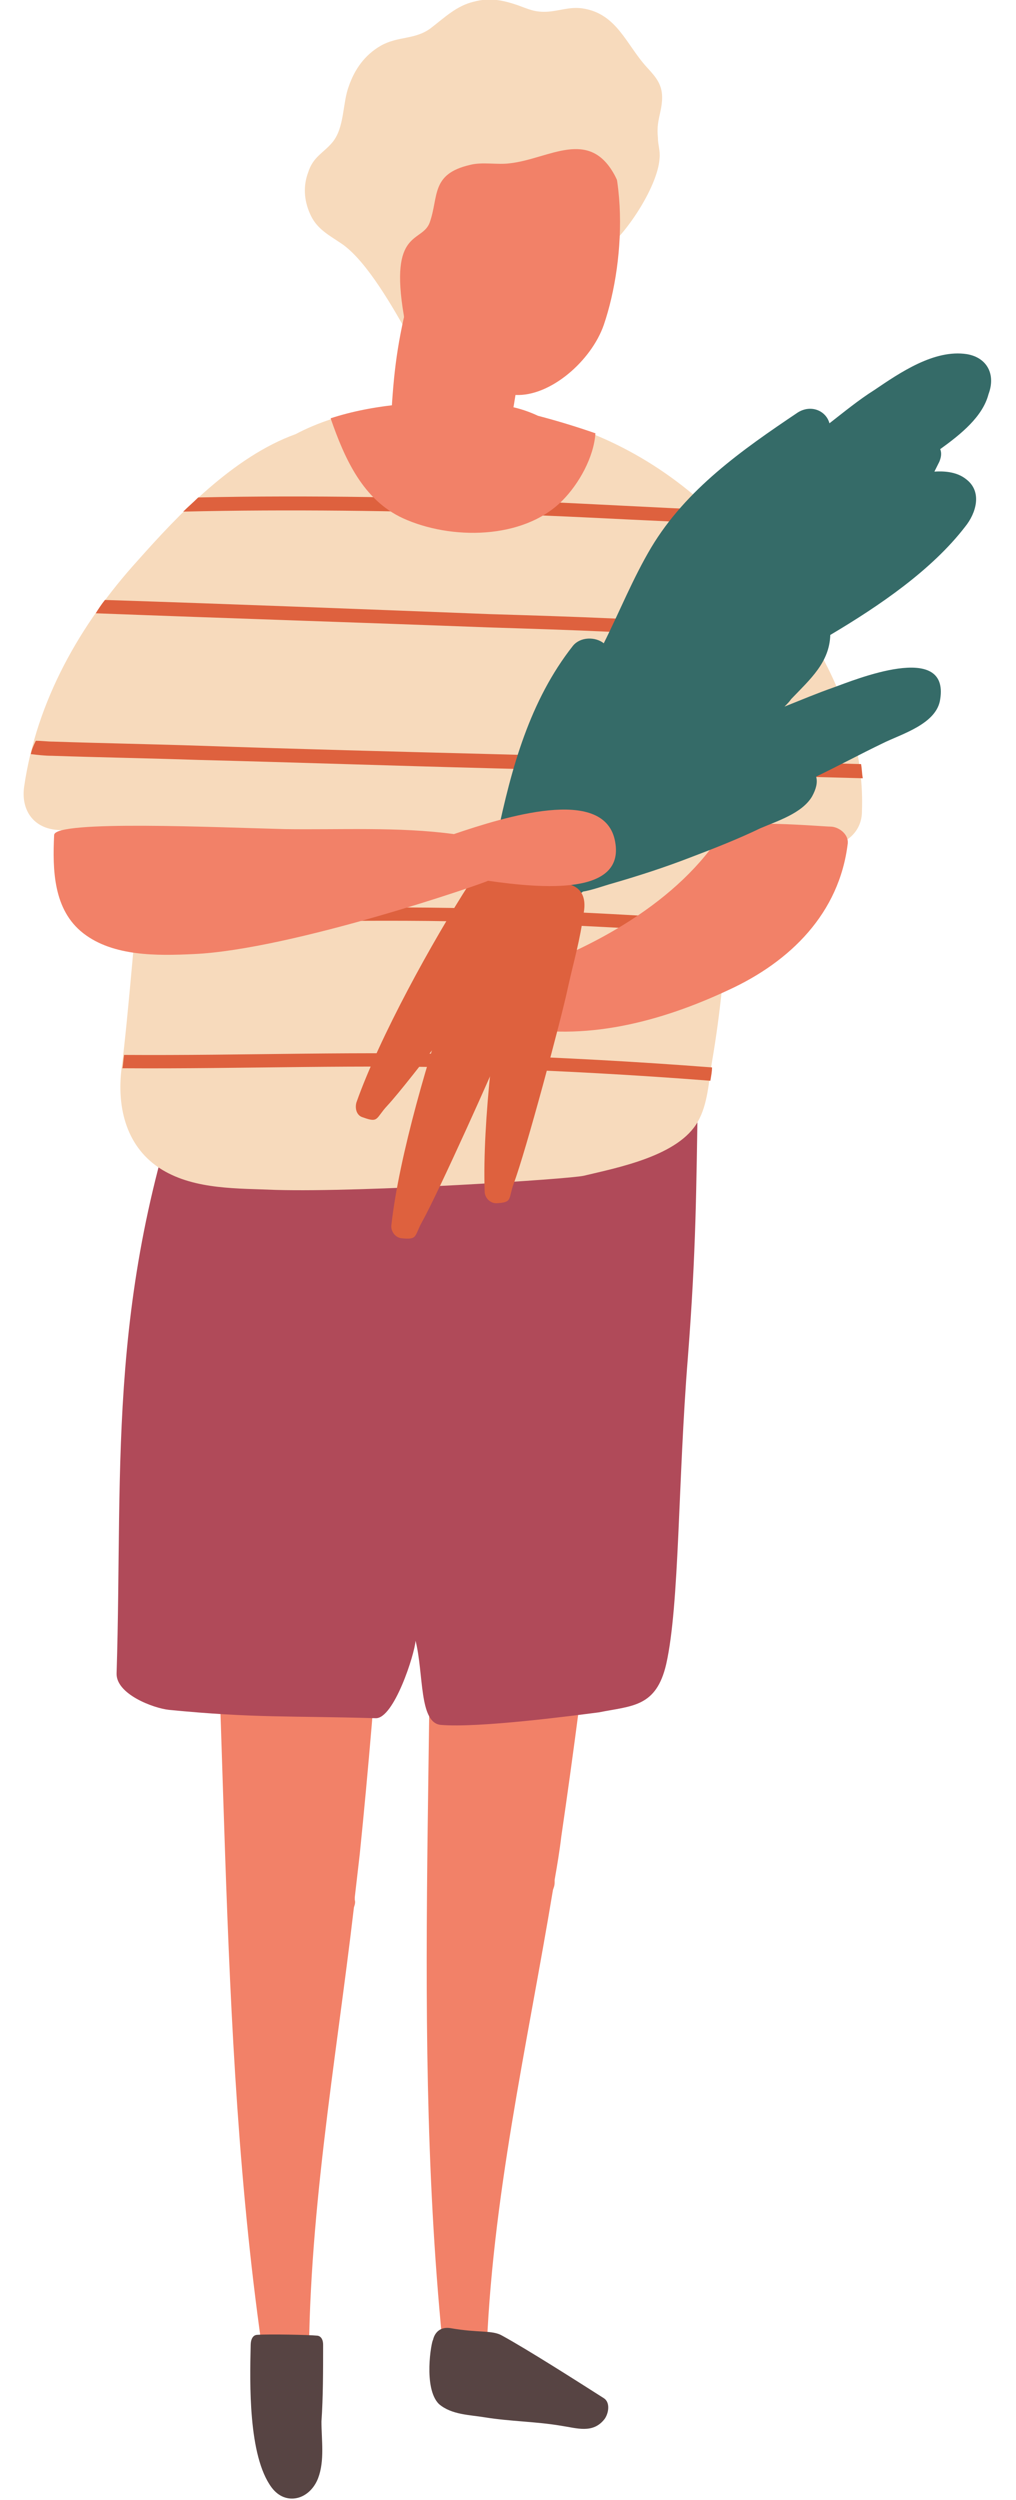 <?xml version="1.0" encoding="utf-8"?>
<!-- Generator: Adobe Illustrator 25.2.0, SVG Export Plug-In . SVG Version: 6.00 Build 0)  -->
<svg version="1.1" id="Layer_1" xmlns="http://www.w3.org/2000/svg" xmlns:xlink="http://www.w3.org/1999/xlink" x="0px" y="0px"
	 viewBox="0 0 122 300" style="enable-background:new 0 0 122 300;" xml:space="preserve">
<style type="text/css">
	.st0{fill:#F7DABC;}
	.st1{fill:#F28168;}
	.st2{fill:#574443;}
	.st3{fill:#B04A59;}
	.st4{fill:#DE613E;}
	.st5{fill:#356B68;}
</style>
<g>
	<path class="st0" d="M77.7,8.1c-2.5-2.7-3.6-6.5-7.8-7.1c-1.5-0.2-2.7,0.3-4.1,0.4c-1.6,0.1-2.3-0.3-3.7-0.8
		c-1.8-0.6-3.3-0.9-5.2-0.4c-2.1,0.5-3.5,1.9-5.2,3.2c-1.9,1.4-3.9,0.9-6,2.1c-1.9,1.1-3.1,2.8-3.8,4.8c-0.8,2.1-0.5,5-2,6.8
		c-1.1,1.3-2.3,1.7-2.9,3.6c-0.6,1.6-0.5,3.3,0.2,4.9c0.8,1.9,2.3,2.6,3.9,3.7c3,2.1,6.2,7.8,8,11c1.3,2.3,3-1.7,1.8-4
		c-0.9-1.6-1.7-3.4-2.6-5c0.8,0.1,1.8-0.2,2.1-1c0.3-0.7,0.6-1.4,1-2.2c0.9,0.3,2.1,0.1,2.6-0.9c1.3-2.8,1.9-5.7,2.3-8.7
		c0.3-0.4,0.5-0.7,0.8-1.1c0,0.3-0.1,0.6-0.1,0.9c0,1.4,1.4,2.2,2.7,1.9c1.7-0.3,3.1-1.6,4.3-3.2c0.4,0.7,1,1.1,1.9,1.2
		c1.1,0.1,2.1-0.4,3-1.2c0.4,0.2,0.8,0.3,1.2,0.5c-0.7,1.4-1.4,2.8-1.8,4.3c-0.4,1.8,1.5,3,2.9,2.3c0.3,0.1,0.7,0.2,1.1,0.2
		c-0.7,1-1.4,1.9-2.2,2.5c-0.9,0.2-1.7,0.8-1.6,2c0,0.1,0,0.1,0,0.2c0.1,1.6,1.7,2.4,3.2,1.7C74.7,29,79,22.5,79.2,19
		c0.1-0.9-0.2-1.6-0.2-2.5c-0.2-2,0.4-2.8,0.5-4.5C79.6,10.2,78.8,9.3,77.7,8.1z"/>
	<path class="st1" d="M45.3,158.7c0-0.2,0-0.5,0-0.7c0-1.7-2.6-2.6-3.6-1.2c-1,1.4-1.7,3-2.2,4.7c-0.6-0.1-1.4,0-2,0.6
		c-0.1,0.1-0.1,0.2-0.2,0.2c0-0.3,0-0.5,0-0.8c-0.1-1.7-2-2.3-3.2-1.5c-0.8-1.3-3-1.5-3.6,0.1c-1.1,3-1.5,6.2-1.6,9.5
		c-0.2-2.9-0.5-5.8-0.8-8.7c-0.3-2.6-4.3-2.3-4.1,0.3c3.8,40.7,1.7,81.7,7.7,122.2c0.1,0.9,0.7,1.4,1.3,1.7c0,0.2,0,0.4,0,0.7
		c0.1,2.7,4.1,2.3,4.1-0.3c-0.2-19,3.2-37.8,5.4-56.6c0.1-0.3,0.2-0.6,0.1-0.9c0-0.1,0-0.2,0-0.3c0.2-1.7,0.4-3.5,0.6-5.2
		c2.1-20.6,3.4-41.3,4.6-61.9C48.1,159,46.5,158.4,45.3,158.7z"/>
	<path class="st1" d="M72.5,157c0-0.2,0-0.5,0-0.7c0.1-1.7-2.5-2.8-3.6-1.4c-1.1,1.4-1.8,2.9-2.4,4.6c-0.6-0.2-1.4,0-2,0.5
		c-0.1,0.1-0.1,0.1-0.2,0.2c0-0.3,0-0.5,0-0.8c0-1.7-1.9-2.3-3.1-1.7c-0.7-1.3-3-1.6-3.6-0.1c-1.3,2.9-1.8,6.2-2,9.4
		c-0.1-2.9-0.2-5.8-0.4-8.7c-0.1-2.6-4.2-2.5-4.1,0.1c2,40.8-2,81.7,2,122.4c0.1,0.9,0.6,1.4,1.2,1.7c0,0.2,0,0.4,0,0.7
		c-0.1,2.7,4,2.5,4.1-0.1c0.6-19,4.9-37.6,8-56.3c0.1-0.3,0.2-0.5,0.2-0.9c0-0.1,0-0.2,0-0.3c0.3-1.7,0.6-3.5,0.8-5.2
		c3-20.5,5.3-41.1,7.4-61.6C75.3,157.4,73.7,156.7,72.5,157z"/>
	<path class="st2" d="M52,280.8c0.2-0.9,0.9-1.6,2.1-1.4c3.4,0.6,5,0.2,6.2,0.9c3.1,1.7,8.9,5.4,12.2,7.5c0.8,0.5,0.6,1.8,0.1,2.5
		c-1.4,1.8-3.3,1.1-5.3,0.8c-3-0.5-6-0.5-9.1-1c-1.8-0.3-4-0.3-5.5-1.6C50.8,286.6,51.8,281,52,280.8z"/>
	<path class="st1" d="M69.7,11.5C64,5.4,53.8,6.7,49.6,13.8c-2.2,3.6-2.4,7.9-2.3,11.9c0.1,3.9,0.2,8.4,1.2,12.4
		c-1.2,5.4-1.4,9.1-1.7,15.4c-0.1,1.4,13.2,5.4,13.5,3.7c0.6-5.2,1.1-6.5,1.6-9.8c4.2,0.2,9.1-4.1,10.6-8.4
		C75.2,31.1,75.8,17.9,69.7,11.5z"/>
	<path class="st3" d="M80,199.7c1.6-7.1,1.4-21.9,2.6-36.8c1-12.9,1-20.1,1.2-31.6c0.1-3.4-14.6-11.7-16.1-9.6
		c-2.1-2.4-6.3-1.4-6.4,3.1l0,0.2c-1.4,0.1-2.8,1.1-3.3,3.1c-1.2-4.2-7.6-3-7.3,1.8c0.1,1.3,0.2,2.6,0.3,3.8
		c-0.1,0.2-0.2,0.3-0.3,0.5c-0.1-0.4-0.2-0.8-0.3-1.2c-0.1-0.4-0.2-0.8-0.4-1.1c0-1.4,0-2.8-0.1-4.2c-0.3-4.6-5.2-5.6-7-2.6
		c-0.9-0.2-1.8-0.1-2.6,0.3c-0.9-1-2.2-1.4-3.4-1.2c-1.8-1.5-4.6-1.3-5.7,1.2c-0.1,0.3-0.2,0.5-0.3,0.8c-0.5-3.7-5.2-6-6.8-1.8
		c-11.5,29.9-9.3,50.8-10.1,76.4c-0.1,2.5,4.4,4.2,6.3,4.4c10.2,1,14.5,0.7,24.8,1c2.2,0.1,4.7-7.7,4.8-9.3c1,4,0.4,9.8,3,10.1
		c4.5,0.4,15.9-1.1,19-1.5C75.9,204.7,78.8,204.9,80,199.7z"/>
	<path class="st0" d="M87.6,63.5C81.3,56.7,73.3,52,64.6,50c-1.7-0.8-3.6-1.3-5.6-1.4c-10.7-0.8-18.2,0.7-23.5,3.5
		c-7.5,2.7-14.1,9.7-18.9,15.1C9.6,74.9,4.4,84.1,2.9,94.4c-0.4,2.8,1.1,5,4,5.2c3.1,0.3,6.9,0.2,10.5-0.5
		c-1.1,11.1-2,22.9-2.8,29.1c-0.6,4.8,0.6,9.6,4.9,12.2c4,2.4,9.1,2.2,13.6,2.4c10.8,0.3,35.3-1.3,37-1.7c4.2-1,11.4-2.4,13.7-6.5
		c1.2-2.1,1.3-4.8,1.7-7.2c0.5-2.9,0.9-5.9,1.2-8.8c0.7-5.5,1.1-11.1,1-16.7c3.9-0.1,7.8-0.2,11.7-0.4c2.3-0.1,4.1-1.8,4.1-4.1
		C104,84.4,95.9,72.8,87.6,63.5z"/>
	<path class="st4" d="M14.9,126.6c-0.1,0.6-0.1,1.1-0.2,1.6c0,0,0,0,0,0c14.5,0.1,29-0.5,43.4,0c9.1,0.3,18.2,0.8,27.2,1.5
		c0.1-0.6,0.2-1.1,0.2-1.6c-9.1-0.7-18.3-1.2-27.4-1.5C43.7,126.1,29.3,126.7,14.9,126.6z M16.5,109.1c-0.1,0.6-0.1,1.1-0.1,1.6
		c14.4,0.1,28.8-0.5,43.1,0c9.3,0.3,18.7,0.8,28,1.5c0-0.5,0.1-1.1,0.1-1.6c-9.4-0.7-18.7-1.2-28.1-1.5
		C45.2,108.6,30.8,109.2,16.5,109.1z M87.8,76.8c3.4,0.3,6.8,0.6,10.2,0.7c-0.3-0.6-0.7-1.1-1-1.7c-2.8-0.2-5.6-0.4-8.4-0.6
		c-9.9-0.9-19.9-1.2-29.8-1.5C43.4,73.1,28,72.5,12.6,72c-0.4,0.5-0.8,1.1-1.1,1.6c15.8,0.6,31.5,1.1,47.3,1.7
		C68.5,75.6,78.2,75.9,87.8,76.8z M60.5,61.7c6.8,0.2,13.6,0.6,20.4,0.9c2.1,0.1,4.1,0.2,6.2,0.3c-0.6-0.6-1.1-1.2-1.7-1.7
		c-6.9-0.3-13.9-0.7-20.8-1c-13.6-0.5-27.2-0.8-40.8-0.5c-0.6,0.6-1.2,1.1-1.8,1.7C34.8,61.1,47.6,61.3,60.5,61.7z M59,92.2
		c14.9,0.4,29.7,0.8,44.6,1.2c-0.1-0.6-0.1-1.1-0.2-1.7c-14.8-0.4-29.6-0.8-44.3-1.2c-11.7-0.3-23.3-0.6-35-1
		c-5.9-0.2-11.8-0.3-17.7-0.5c-0.7,0-1.4-0.1-2.1-0.1C4,89.5,3.8,90,3.7,90.5c0.8,0.1,1.7,0.2,2.5,0.2c5.9,0.2,11.8,0.3,17.7,0.5
		C35.6,91.5,47.3,91.9,59,92.2z"/>
	<path class="st2" d="M38.8,281.4c0-1-0.6-1.1-0.7-1.1c-1-0.1-5.7-0.2-7.2-0.1c-0.2,0-0.8,0.1-0.8,1.3c-0.1,4.5-0.3,13.2,2.5,17
		c1.7,2.3,4.6,1.5,5.6-1.1c0.8-2.1,0.4-4.6,0.4-6.8C38.8,287.7,38.8,284.5,38.8,281.4z"/>
	<path class="st1" d="M64.6,49.9c-1.7-0.8-3.6-1.3-5.6-1.4c-8.1-0.6-14.4,0.1-19.3,1.7c1.7,4.9,3.9,9.8,8.7,12
		c5.7,2.6,14.4,2.6,19.1-2.1c2-2,3.8-5.2,4-8.1C69.2,51.2,66.9,50.5,64.6,49.9z"/>
	<path class="st1" d="M99.7,99.2c-0.9,0-12-1-12.8,0.4c-5.3,8.6-15.8,14.3-25.1,17.4c-1.2,0.4-1.6,1.6-1.3,2.6
		c-1.1,1-1.2,3.1,0.7,3.5c8.9,2,18.2-0.5,26.3-4.3c7.4-3.4,13.3-9.2,14.3-17.6C101.9,100.1,100.7,99.2,99.7,99.2z"/>
	<path class="st5" d="M116.1,42.5c-3.9-0.6-8,2.2-11.1,4.3c-1.9,1.2-3.6,2.6-5.4,4c-0.4-1.5-2.2-2.3-3.8-1.3
		c-6.7,4.5-13.4,9.2-17.6,16.2c-2.2,3.7-3.8,7.7-5.7,11.5c-1-0.8-2.8-0.8-3.7,0.3c-5.2,6.6-7.4,14.7-9.1,22.8
		c-0.6,0.8-1.2,1.6-1.8,2.4c-0.8,1-0.6,2.8,0.5,3.4c0.9,0.6,1.6,0.8,2.7,0.7c1.2-0.1,1.9-1,2-1.9c0,0,0,0,0,0
		c0.2,0.1,0.3,0.2,0.5,0.3c-0.3,0.5-0.6,0.9-0.9,1.4c-1.5,2.3,1.2,5.2,3.5,3.4c1.3-1,2.5-2,3.8-3c1.2-0.2,2.5-0.7,3.6-1
		c3.1-0.9,6.2-1.9,9.3-3.1c2.9-1.1,5.7-2.2,8.4-3.5c2.1-0.9,5-1.8,6.2-3.8c0.5-0.9,0.7-1.7,0.5-2.4c2.7-1.3,5.3-2.7,8-4
		c2.2-1.1,6.5-2.3,6.9-5.3c1.1-7-10.3-2.3-12.8-1.4c-2,0.7-3.9,1.5-5.9,2.3c0.3-0.3,0.6-0.6,0.8-0.9c2.3-2.4,4.6-4.4,4.7-7.7
		c5.9-3.5,12.2-7.8,16.2-13c1.3-1.6,2.1-4.2,0.1-5.7c-1-0.8-2.4-1-3.8-0.9c0.2-0.4,0.4-0.8,0.6-1.2c0.2-0.5,0.3-1,0.1-1.5
		c2.5-1.8,5.1-3.9,5.8-6.6C119.6,44.9,118.5,42.9,116.1,42.5z"/>
	<path class="st4" d="M65.9,101.7c-6.8-3.6-7.6,1.2-9.5,4.3c-4.5,7-10.8,18.4-13.6,26.3c-0.2,0.7,0,1.6,0.8,1.8
		c1.9,0.7,1.5,0.1,2.9-1.4c2.7-2.9,12.6-16.1,14.9-19.4c2.1-3,3.3-4.4,5.2-7.6C68,103.1,66.2,101.9,65.9,101.7z"/>
	<path class="st4" d="M62.7,112.1c-7.4-2-7.1,2.9-8.3,6.3c-2.8,7.8-6.5,20.4-7.4,28.6c-0.1,0.7,0.4,1.5,1.2,1.6c2,0.2,1.5-0.2,2.5-2
		c1.9-3.4,8.7-18.5,10.2-22.2c1.4-3.4,2.3-5.1,3.3-8.6C65.1,112.9,63.1,112.2,62.7,112.1z"/>
	<path class="st4" d="M68.2,106.1c-7.7-0.8-6.5,4-7.2,7.5c-1.5,8.2-3.1,21.1-2.8,29.4c0,0.7,0.6,1.4,1.4,1.4c2-0.1,1.4-0.5,2.1-2.4
		c1.4-3.7,5.7-19.7,6.5-23.5c0.8-3.6,1.4-5.4,1.9-9C70.6,106.6,68.6,106.2,68.2,106.1z"/>
	<path class="st1" d="M73.8,100.7c-1.5-6.3-13.1-2.7-19.3-0.6c-6.6-0.9-13.8-0.5-20.3-0.6c-8.1-0.2-27.6-1.1-27.7,0.7
		c-0.2,4.2-0.1,9,3.5,11.8c3.6,2.8,8.9,2.7,13.2,2.5c11.8-0.5,35.2-8.6,35.4-8.8C64.9,106.6,75.4,107.6,73.8,100.7z"/>
	<path class="st0" d="M76.6,21.1c-0.2,0-1.9-3.4-2.4-3.9c-0.4-0.4-0.9-0.7-1.4-1c0.4,0,0.8,0,1.2,0.1c1.2,0.1,1.5-1.4,0.9-2.1
		c-0.9-1.2-2.4-2-3.7-2.9c-0.1-0.3-0.2-0.6-0.6-0.8c0,0,0.1-0.1,0.1-0.1c1.2-0.7,0.4-2.7-1-2.3c-0.6,0.2-1.1,0.4-1.7,0.5
		c0-0.6-0.4-1.1-1.2-1.1l-1,0.1c-0.1-0.2-0.3-0.3-0.5-0.5C65,7,64.4,6.9,63.6,7c-0.2-0.5-0.7-0.9-1.4-0.7c-0.1,0-0.1,0.1-0.2,0.1
		c0,0,0-0.1,0-0.1c-0.2-0.6-0.6-0.9-1.2-0.9c-0.8,0-1.6,0.1-2.4,0.3c-2.7-0.5-5.6,2.6-8,5.9c-1.5,1.6-2.9,3.3-4,4.5
		c-0.5,0.5-0.4,1.2,0,1.7c0,0,0,0.1-0.1,0.1C46,18.2,46,18.7,46.2,19c-0.2,0.2-0.4,0.3-0.6,0.5c-0.6,0.5-0.5,1.2,0,1.7
		c-0.2,0.3-0.4,0.6-0.5,0.9c-0.4,0.7-0.1,1.3,0.3,1.6c-0.3,0.8-0.5,1.7-0.7,2.6c-0.1,0.5,0.1,1.1,0.6,1.4c-0.1,0.5-0.1,0.9,0.3,1.4
		c0,0,0.1,0.1,0.1,0.1c-0.4,1.2-0.4,2.6-0.3,3.8c0.1,1.6,3.3,6.4,3.1,4.9c-1.8-10.5,2.2-8.7,3.1-11.2c1.1-3.1,0.1-5.8,4.8-6.9
		c1.5-0.4,3.3,0,4.8-0.2c4.7-0.5,9.6-4.4,12.7,1.6c0.7,1.4,0.7,2.2,2.5,2.4C77.7,23.7,78,21.3,76.6,21.1z"/>
</g>
</svg>

